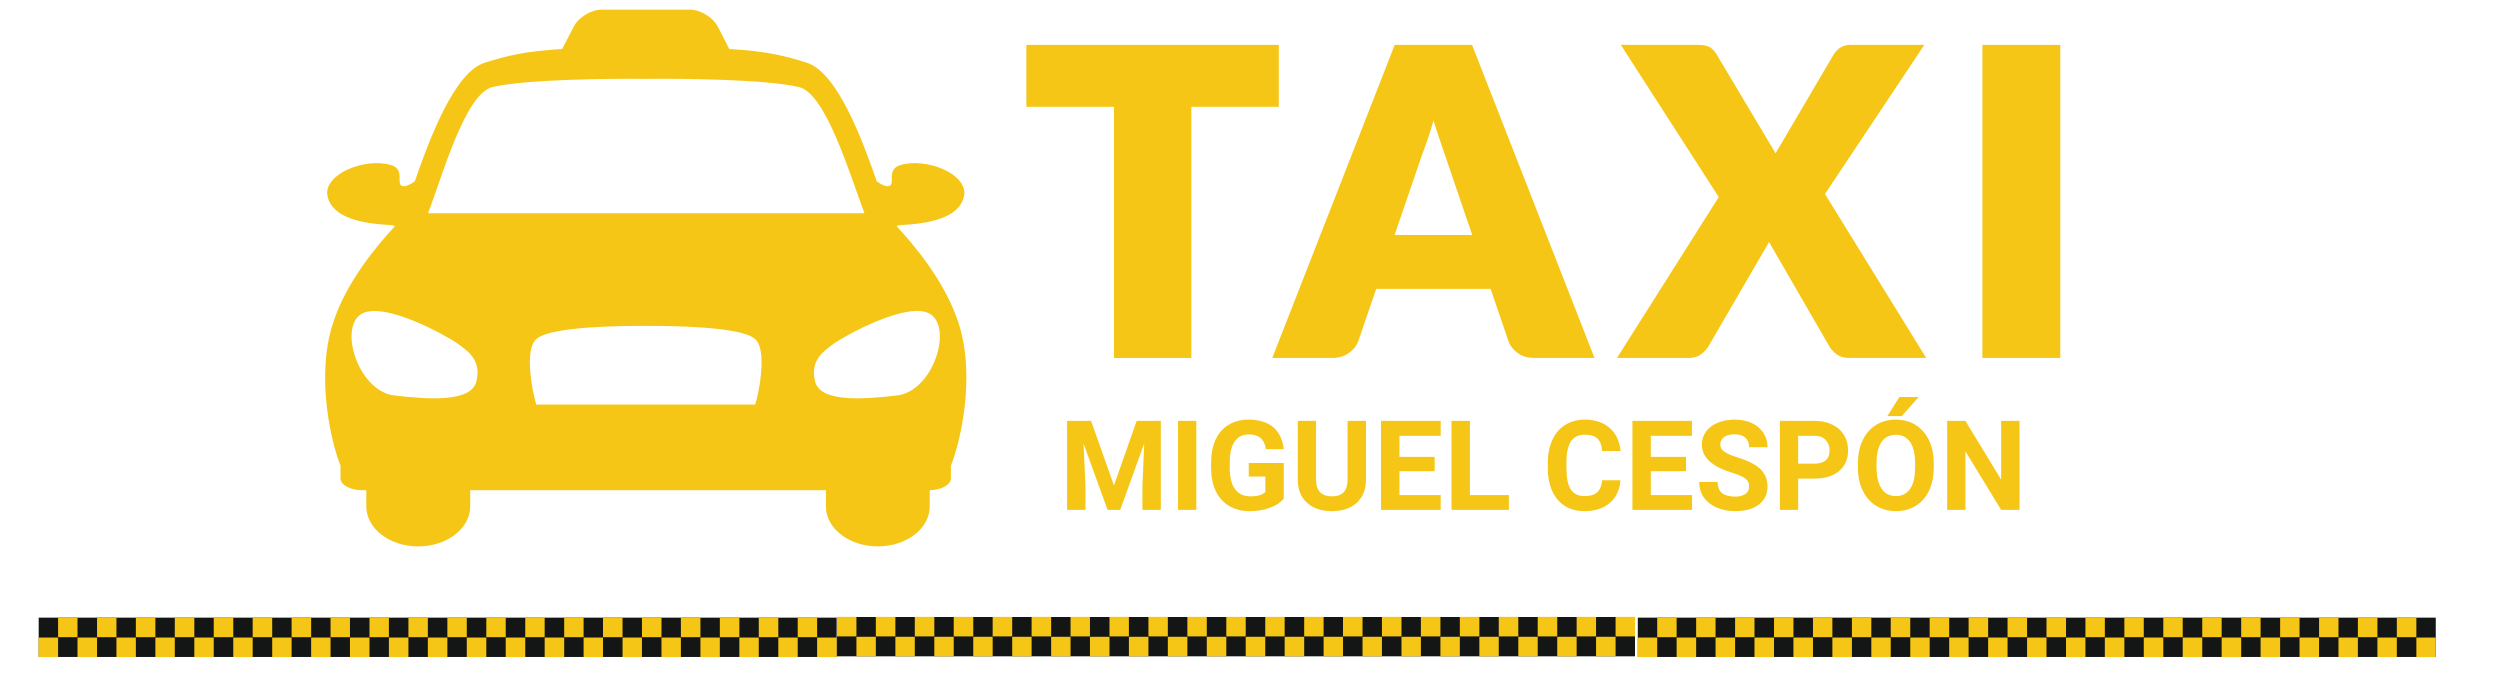 <?xml version="1.0" encoding="utf-8"?>
<!-- Generator: Adobe Illustrator 15.0.0, SVG Export Plug-In . SVG Version: 6.00 Build 0)  -->
<!DOCTYPE svg PUBLIC "-//W3C//DTD SVG 1.1//EN" "http://www.w3.org/Graphics/SVG/1.1/DTD/svg11.dtd">
<svg version="1.1" id="Layer_1" xmlns="http://www.w3.org/2000/svg" xmlns:xlink="http://www.w3.org/1999/xlink" x="0px" y="0px"
	 width="292.051px" height="78.889px" viewBox="0 0 292.051 78.889" enable-background="new 0 0 292.051 78.889"
	 xml:space="preserve">
<g>
	<path fill="#F5C615" d="M104.792,46.2c-4.161,0.478-8.964,0.791-9.575-1.641c-0.612-2.521,1.044-3.564,2.192-4.414
		c1.148-0.851,8.859-5.161,11.35-3.401C111.266,38.504,108.954,45.708,104.792,46.2L104.792,46.2z M88.163,47.259h-25.46
		c0.09,0.955-1.849-6.234,0-7.695c1.82-1.462,9.948-1.492,12.737-1.492c2.774,0,10.917,0.03,12.723,1.492
		C90.012,41.025,88.088,48.214,88.163,47.259L88.163,47.259z M55.648,44.56c-0.597,2.432-5.414,2.118-9.575,1.641
		c-4.161-0.492-6.473-7.696-3.968-9.456c2.506-1.76,10.202,2.55,11.365,3.401C54.619,40.995,56.274,42.039,55.648,44.56
		L55.648,44.56z M57.542,10.166c3.997-0.925,13.856-0.984,17.376-0.955l0,0c0.089,0,0.269,0,0.522,0h0.507l0,0
		c3.535-0.03,13.378,0.03,17.375,0.955c3.162,0.73,5.966,10.246,7.667,14.751H50.01C51.71,20.412,54.38,10.897,57.542,10.166
		L57.542,10.166z M111.937,37.61c-1.611-4.833-5.205-9.039-7.204-11.201l0.298-0.104c3.371-0.164,6.95-0.761,7.577-3.341
		c0.597-2.581-4.37-4.624-7.458-3.669c-1.685,0.522-0.447,2.312-1.342,2.446c-0.358,0.06-0.791-0.134-1.387-0.552
		c-1.67-4.847-4.609-12.737-8.158-13.856c-2.595-0.82-4.668-1.342-9.068-1.611l-1.342-2.61c-0.567-1.089-2.028-1.984-3.251-1.984
		H70.264c-1.208,0-2.684,0.895-3.236,1.984l-1.357,2.61c-4.4,0.269-6.458,0.791-9.068,1.611c-3.535,1.119-6.473,9.009-8.144,13.856
		c-0.611,0.417-1.044,0.611-1.402,0.552c-0.895-0.134,0.343-1.924-1.343-2.446c-3.072-0.955-8.054,1.088-7.442,3.669
		c0.612,2.58,4.206,3.177,7.577,3.341l0.298,0.104c-1.999,2.163-5.608,6.369-7.204,11.201c-2.178,6.563-0.104,14.512,0.835,16.779
		v1.536c0.045,0.746,1.164,1.342,2.536,1.342h0.478v1.88c0,2.595,2.714,4.684,6.07,4.684c3.341,0,6.07-2.089,6.07-4.684v-1.88
		h41.553v1.88c0,2.595,2.714,4.684,6.07,4.684c3.341,0,6.056-2.089,6.056-4.684v-1.88c1.342-0.029,2.431-0.611,2.476-1.342l0,0
		v-1.536C112.026,52.121,114.114,44.172,111.937,37.61L111.937,37.61z"/>
	<polygon fill="#F5C615" points="149.388,5.244 119.901,5.244 119.901,12.478 130.133,12.478 130.133,41.816 139.171,41.816 
		139.171,12.478 149.388,12.478 	"/>
	<path fill="#F5C615" d="M166.928,15.834c0.179-0.552,0.357-1.148,0.536-1.745c0.18,0.597,0.373,1.178,0.553,1.715l3.967,11.648
		h-9.068l3.207-9.366C166.361,17.445,166.629,16.729,166.928,15.834L166.928,15.834z M171.969,5.244h-9.038l-14.14,36.153
		l-0.164,0.418h7.04c0.76,0,1.417-0.209,1.954-0.611c0.536-0.403,0.895-0.88,1.073-1.402l2.073-6.056h13.363l2.074,6.056
		c0.208,0.597,0.581,1.074,1.104,1.447c0.521,0.387,1.192,0.566,1.983,0.566h6.98L172.043,5.438L171.969,5.244z"/>
	<path fill="#F5C615" d="M224.797,5.244h-8.665c-0.82,0-1.477,0.402-1.954,1.178l-6.323,10.753c-0.15,0.224-0.27,0.433-0.373,0.642
		l-0.06,0.089l-6.921-11.604c-0.224-0.373-0.507-0.642-0.806-0.82c-0.313-0.165-0.761-0.239-1.356-0.239h-8.994l11.439,17.778
		l-11.887,18.793h8.441c0.567,0,1.06-0.164,1.446-0.478c0.358-0.283,0.657-0.626,0.865-0.999l6.771-11.648l0.239-0.418l6.965,12.052
		c0.209,0.402,0.507,0.745,0.88,1.029c0.402,0.313,0.91,0.462,1.536,0.462h8.979l-11.828-19.151L224.797,5.244z"/>
	<rect x="231.583" y="5.244" fill="#F5C615" width="9.099" height="36.571"/>
	<path fill="#F5C615" d="M127.463,49.169l2.669,7.546l2.655-7.546h2.819v10.396h-2.147v-2.834l0.208-4.922l-2.804,7.756h-1.477
		l-2.804-7.741l0.223,4.907v2.834h-2.147V49.169H127.463z M139.753,59.565h-2.133V49.169h2.133V59.565z M149.97,58.251
		c-0.389,0.463-0.925,0.821-1.641,1.074c-0.701,0.269-1.478,0.388-2.342,0.388c-0.896,0-1.686-0.193-2.372-0.596
		c-0.671-0.389-1.193-0.955-1.566-1.701c-0.373-0.761-0.552-1.641-0.567-2.64v-0.716c0-1.029,0.179-1.939,0.522-2.699
		c0.358-0.762,0.865-1.343,1.521-1.73c0.656-0.402,1.432-0.611,2.312-0.611c1.239,0,2.193,0.298,2.894,0.88
		c0.701,0.597,1.104,1.446,1.238,2.565h-2.089c-0.089-0.597-0.298-1.029-0.626-1.298c-0.328-0.283-0.775-0.418-1.357-0.418
		c-0.716,0-1.283,0.269-1.656,0.82c-0.388,0.552-0.582,1.357-0.582,2.446v0.656c0,1.089,0.209,1.924,0.626,2.476
		c0.402,0.567,1.014,0.836,1.82,0.836c0.805,0,1.372-0.165,1.715-0.507v-1.805h-1.939v-1.581h4.087V58.251z M159.575,49.169v6.846
		c0,1.148-0.358,2.043-1.059,2.699c-0.716,0.671-1.686,0.999-2.924,0.999c-1.208,0-2.177-0.328-2.893-0.969
		c-0.717-0.642-1.074-1.521-1.089-2.641v-6.935h2.133v6.86c0,0.686,0.164,1.178,0.491,1.491c0.328,0.313,0.776,0.463,1.357,0.463
		c1.208,0,1.82-0.627,1.835-1.895v-6.92H159.575z M167.599,55.045h-4.116v2.789h4.817v1.73h-6.966V49.169h6.966v1.744h-4.817v2.461
		h4.116V55.045z M171.715,57.834h4.55v1.73h-6.697V49.169h2.147V57.834z M189.3,56.104c-0.09,1.119-0.492,1.999-1.238,2.641
		c-0.745,0.641-1.729,0.969-2.953,0.969c-1.327,0-2.386-0.447-3.146-1.342c-0.761-0.91-1.148-2.133-1.148-3.699v-0.641
		c0-1,0.179-1.88,0.536-2.641c0.344-0.761,0.851-1.357,1.507-1.76s1.417-0.611,2.282-0.611c1.193,0,2.163,0.328,2.894,0.969
		c0.745,0.642,1.163,1.536,1.282,2.7h-2.147c-0.06-0.671-0.238-1.164-0.566-1.462c-0.313-0.298-0.806-0.447-1.462-0.447
		c-0.716,0-1.253,0.253-1.611,0.761c-0.343,0.521-0.536,1.313-0.536,2.386v0.791c0,1.118,0.163,1.938,0.507,2.461
		c0.343,0.521,0.88,0.775,1.61,0.775c0.656,0,1.164-0.149,1.478-0.447c0.327-0.299,0.521-0.761,0.566-1.402H189.3z M196.966,55.045
		h-4.116v2.789h4.817v1.73h-6.965V49.169h6.95v1.744h-4.803v2.461h4.116V55.045z M204.334,56.835c0-0.403-0.149-0.717-0.433-0.925
		c-0.283-0.224-0.806-0.448-1.551-0.687c-0.746-0.238-1.328-0.477-1.76-0.716c-1.179-0.642-1.775-1.491-1.775-2.58
		c0-0.566,0.164-1.059,0.478-1.507c0.313-0.433,0.775-0.79,1.372-1.029c0.582-0.253,1.253-0.372,1.983-0.372
		c0.746,0,1.417,0.134,1.999,0.402c0.581,0.269,1.029,0.656,1.342,1.134c0.328,0.492,0.492,1.059,0.492,1.685h-2.147
		c0-0.477-0.149-0.85-0.447-1.118c-0.299-0.253-0.731-0.388-1.268-0.388c-0.522,0-0.925,0.104-1.224,0.328
		c-0.283,0.224-0.433,0.507-0.433,0.88c0,0.328,0.165,0.627,0.508,0.851s0.85,0.433,1.506,0.642c1.224,0.372,2.104,0.819,2.67,1.356
		c0.552,0.552,0.835,1.224,0.835,2.029c0,0.909-0.343,1.61-1.029,2.132c-0.671,0.508-1.596,0.761-2.744,0.761
		c-0.805,0-1.536-0.148-2.192-0.433c-0.656-0.298-1.148-0.7-1.506-1.208c-0.344-0.507-0.508-1.104-0.508-1.774h2.148
		c0,1.148,0.686,1.715,2.058,1.715c0.507,0,0.91-0.104,1.193-0.313C204.185,57.506,204.334,57.207,204.334,56.835L204.334,56.835z
		 M210.062,55.91v3.654h-2.133V49.169h4.057c0.775,0,1.462,0.134,2.059,0.433c0.597,0.282,1.044,0.686,1.372,1.208
		c0.313,0.536,0.477,1.133,0.477,1.804c0,1.015-0.357,1.82-1.044,2.416c-0.7,0.582-1.67,0.881-2.908,0.881H210.062z M210.062,54.165
		h1.924c0.566,0,0.999-0.134,1.298-0.403c0.298-0.253,0.447-0.641,0.447-1.133c0-0.508-0.149-0.925-0.463-1.238
		c-0.298-0.313-0.7-0.478-1.237-0.478h-1.969V54.165z M225.902,54.598c0,1.028-0.18,1.924-0.537,2.699
		c-0.373,0.775-0.88,1.372-1.566,1.79c-0.671,0.417-1.446,0.626-2.312,0.626s-1.626-0.209-2.312-0.626
		c-0.672-0.402-1.193-0.999-1.566-1.775c-0.373-0.761-0.567-1.655-0.567-2.654v-0.507c0-1.029,0.18-1.939,0.553-2.715
		s0.895-1.372,1.565-1.79c0.671-0.417,1.447-0.626,2.312-0.626c0.866,0,1.642,0.209,2.313,0.626c0.671,0.418,1.192,1.015,1.565,1.79
		s0.553,1.686,0.553,2.699V54.598z M223.724,54.135c0-1.104-0.194-1.924-0.582-2.49c-0.388-0.567-0.939-0.851-1.671-0.851
		c-0.715,0-1.268,0.269-1.67,0.835c-0.388,0.567-0.582,1.388-0.582,2.462v0.507c0,1.074,0.194,1.894,0.582,2.476
		c0.388,0.597,0.955,0.88,1.686,0.88c0.716,0,1.268-0.283,1.655-0.85c0.388-0.553,0.582-1.388,0.582-2.461V54.135z M221.889,46.379
		h2.252l-1.969,2.223h-1.686L221.889,46.379z M235.924,59.565h-2.147l-4.177-6.847v6.847h-2.133V49.169h2.133l4.177,6.86v-6.86
		h2.147V59.565z"/>
	<rect x="4.52" y="72.153" fill-rule="evenodd" clip-rule="evenodd" fill="#141515" width="93.218" height="4.594"/>
	<rect x="90.922" y="74.479" fill="#F5C615" width="2.267" height="2.282"/>
	<rect x="93.189" y="72.153" fill="#F5C615" width="2.267" height="2.282"/>
	<rect x="95.456" y="74.479" fill="#F5C615" width="2.282" height="2.282"/>
	<rect x="77.274" y="74.479" fill="#F5C615" width="2.267" height="2.282"/>
	<rect x="79.542" y="72.153" fill="#F5C615" width="2.282" height="2.282"/>
	<rect x="81.824" y="74.479" fill="#F5C615" width="2.267" height="2.282"/>
	<rect x="84.091" y="72.153" fill="#F5C615" width="2.282" height="2.282"/>
	<rect x="86.373" y="74.479" fill="#F5C615" width="2.267" height="2.282"/>
	<rect x="88.64" y="72.153" fill="#F5C615" width="2.282" height="2.282"/>
	<rect x="63.627" y="74.479" fill="#F5C615" width="2.282" height="2.282"/>
	<rect x="65.909" y="72.153" fill="#F5C615" width="2.267" height="2.282"/>
	<rect x="68.176" y="74.479" fill="#F5C615" width="2.267" height="2.282"/>
	<rect x="70.443" y="72.153" fill="#F5C615" width="2.282" height="2.282"/>
	<rect x="72.726" y="74.479" fill="#F5C615" width="2.267" height="2.282"/>
	<rect x="74.993" y="72.153" fill="#F5C615" width="2.282" height="2.282"/>
	<rect x="49.98" y="74.479" fill="#F5C615" width="2.282" height="2.282"/>
	<rect x="52.262" y="72.153" fill="#F5C615" width="2.267" height="2.282"/>
	<rect x="54.529" y="74.479" fill="#F5C615" width="2.282" height="2.282"/>
	<rect x="56.811" y="72.153" fill="#F5C615" width="2.267" height="2.282"/>
	<rect x="59.078" y="74.479" fill="#F5C615" width="2.282" height="2.282"/>
	<rect x="61.36" y="72.153" fill="#F5C615" width="2.267" height="2.282"/>
	<rect x="36.348" y="74.479" fill="#F5C615" width="2.267" height="2.282"/>
	<rect x="38.615" y="72.153" fill="#F5C615" width="2.267" height="2.282"/>
	<rect x="40.882" y="74.479" fill="#F5C615" width="2.282" height="2.282"/>
	<rect x="43.164" y="72.153" fill="#F5C615" width="2.267" height="2.282"/>
	<rect x="45.431" y="74.479" fill="#F5C615" width="2.282" height="2.282"/>
	<rect x="47.713" y="72.153" fill="#F5C615" width="2.268" height="2.282"/>
	<rect x="22.701" y="74.479" fill="#F5C615" width="2.267" height="2.282"/>
	<rect x="24.968" y="72.153" fill="#F5C615" width="2.282" height="2.282"/>
	<rect x="27.25" y="74.479" fill="#F5C615" width="2.267" height="2.282"/>
	<rect x="29.517" y="72.153" fill="#F5C615" width="2.282" height="2.282"/>
	<rect x="31.799" y="74.479" fill="#F5C615" width="2.267" height="2.282"/>
	<rect x="34.066" y="72.153" fill="#F5C615" width="2.282" height="2.282"/>
	<rect x="9.054" y="74.479" fill="#F5C615" width="2.282" height="2.282"/>
	<rect x="11.336" y="72.153" fill="#F5C615" width="2.267" height="2.282"/>
	<rect x="13.603" y="74.479" fill="#F5C615" width="2.267" height="2.282"/>
	<rect x="15.87" y="72.153" fill="#F5C615" width="2.282" height="2.282"/>
	<rect x="18.152" y="74.479" fill="#F5C615" width="2.267" height="2.282"/>
	<rect x="20.419" y="72.153" fill="#F5C615" width="2.282" height="2.282"/>
	<rect x="4.505" y="74.479" fill="#F5C615" width="2.282" height="2.282"/>
	<rect x="6.787" y="72.153" fill="#F5C615" width="2.267" height="2.282"/>
	<rect x="97.782" y="72.078" fill-rule="evenodd" clip-rule="evenodd" fill="#141515" width="93.218" height="4.593"/>
	<rect x="184.184" y="72.063" fill="#F5C615" width="2.268" height="2.282"/>
	<rect x="186.452" y="74.39" fill="#F5C615" width="2.281" height="2.281"/>
	<rect x="188.733" y="72.063" fill="#F5C615" width="2.268" height="2.282"/>
	<rect x="170.538" y="72.063" fill="#F5C615" width="2.282" height="2.282"/>
	<rect x="172.82" y="74.39" fill="#F5C615" width="2.267" height="2.281"/>
	<rect x="175.086" y="72.063" fill="#F5C615" width="2.282" height="2.282"/>
	<rect x="177.369" y="74.39" fill="#F5C615" width="2.267" height="2.281"/>
	<rect x="179.635" y="72.063" fill="#F5C615" width="2.282" height="2.282"/>
	<rect x="181.917" y="74.39" fill="#F5C615" width="2.267" height="2.281"/>
	<rect x="156.89" y="72.063" fill="#F5C615" width="2.282" height="2.282"/>
	<rect x="159.172" y="74.39" fill="#F5C615" width="2.267" height="2.281"/>
	<rect x="161.439" y="72.063" fill="#F5C615" width="2.282" height="2.282"/>
	<rect x="163.721" y="74.39" fill="#F5C615" width="2.268" height="2.281"/>
	<rect x="165.989" y="72.063" fill="#F5C615" width="2.281" height="2.282"/>
	<rect x="168.27" y="74.39" fill="#F5C615" width="2.268" height="2.281"/>
	<rect x="143.258" y="72.063" fill="#F5C615" width="2.268" height="2.282"/>
	<rect x="145.525" y="74.39" fill="#F5C615" width="2.282" height="2.281"/>
	<rect x="147.807" y="72.063" fill="#F5C615" width="2.267" height="2.282"/>
	<rect x="150.074" y="74.39" fill="#F5C615" width="2.282" height="2.281"/>
	<rect x="152.356" y="72.063" fill="#F5C615" width="2.268" height="2.282"/>
	<rect x="154.624" y="74.39" fill="#F5C615" width="2.267" height="2.281"/>
	<rect x="129.611" y="72.063" fill="#F5C615" width="2.267" height="2.282"/>
	<rect x="131.878" y="74.39" fill="#F5C615" width="2.282" height="2.281"/>
	<rect x="134.16" y="72.063" fill="#F5C615" width="2.267" height="2.282"/>
	<rect x="136.427" y="74.39" fill="#F5C615" width="2.282" height="2.281"/>
	<rect x="138.709" y="72.063" fill="#F5C615" width="2.267" height="2.282"/>
	<rect x="140.976" y="74.39" fill="#F5C615" width="2.282" height="2.281"/>
	<rect x="115.963" y="72.063" fill="#F5C615" width="2.282" height="2.282"/>
	<rect x="118.246" y="74.39" fill="#F5C615" width="2.267" height="2.281"/>
	<rect x="120.513" y="72.063" fill="#F5C615" width="2.282" height="2.282"/>
	<rect x="122.795" y="74.39" fill="#F5C615" width="2.267" height="2.281"/>
	<rect x="125.062" y="72.063" fill="#F5C615" width="2.267" height="2.282"/>
	<rect x="127.329" y="74.39" fill="#F5C615" width="2.282" height="2.281"/>
	<rect x="102.316" y="72.063" fill="#F5C615" width="2.282" height="2.282"/>
	<rect x="104.599" y="74.39" fill="#F5C615" width="2.267" height="2.281"/>
	<rect x="106.866" y="72.063" fill="#F5C615" width="2.282" height="2.282"/>
	<rect x="109.147" y="74.39" fill="#F5C615" width="2.267" height="2.281"/>
	<rect x="111.415" y="72.063" fill="#F5C615" width="2.282" height="2.282"/>
	<rect x="113.697" y="74.39" fill="#F5C615" width="2.267" height="2.281"/>
	<rect x="97.782" y="72.063" fill="#F5C615" width="2.267" height="2.282"/>
	<rect x="100.049" y="74.39" fill="#F5C615" width="2.267" height="2.281"/>
	<rect x="191.329" y="72.153" fill-rule="evenodd" clip-rule="evenodd" fill="#141515" width="93.218" height="4.594"/>
	<rect x="277.731" y="74.479" fill="#F5C615" width="2.267" height="2.282"/>
	<rect x="279.998" y="72.153" fill="#F5C615" width="2.282" height="2.282"/>
	<rect x="282.28" y="74.479" fill="#F5C615" width="2.267" height="2.282"/>
	<rect x="264.083" y="74.479" fill="#F5C615" width="2.282" height="2.282"/>
	<rect x="266.366" y="72.153" fill="#F5C615" width="2.267" height="2.282"/>
	<rect x="268.632" y="74.479" fill="#F5C615" width="2.282" height="2.282"/>
	<rect x="270.915" y="72.153" fill="#F5C615" width="2.268" height="2.282"/>
	<rect x="273.182" y="74.479" fill="#F5C615" width="2.267" height="2.282"/>
	<rect x="275.449" y="72.153" fill="#F5C615" width="2.282" height="2.282"/>
	<rect x="250.436" y="74.479" fill="#F5C615" width="2.282" height="2.282"/>
	<rect x="252.718" y="72.153" fill="#F5C615" width="2.267" height="2.282"/>
	<rect x="254.985" y="74.479" fill="#F5C615" width="2.282" height="2.282"/>
	<rect x="257.267" y="72.153" fill="#F5C615" width="2.268" height="2.282"/>
	<rect x="259.535" y="74.479" fill="#F5C615" width="2.282" height="2.282"/>
	<rect x="261.817" y="72.153" fill="#F5C615" width="2.267" height="2.282"/>
	<rect x="236.804" y="74.479" fill="#F5C615" width="2.268" height="2.282"/>
	<rect x="239.072" y="72.153" fill="#F5C615" width="2.281" height="2.282"/>
	<rect x="241.353" y="74.479" fill="#F5C615" width="2.268" height="2.282"/>
	<rect x="243.621" y="72.153" fill="#F5C615" width="2.267" height="2.282"/>
	<rect x="245.887" y="74.479" fill="#F5C615" width="2.282" height="2.282"/>
	<rect x="248.169" y="72.153" fill="#F5C615" width="2.267" height="2.282"/>
	<rect x="223.157" y="74.479" fill="#F5C615" width="2.268" height="2.282"/>
	<rect x="225.424" y="72.153" fill="#F5C615" width="2.281" height="2.282"/>
	<rect x="227.706" y="74.479" fill="#F5C615" width="2.268" height="2.282"/>
	<rect x="229.973" y="72.153" fill="#F5C615" width="2.282" height="2.282"/>
	<rect x="232.255" y="74.479" fill="#F5C615" width="2.268" height="2.282"/>
	<rect x="234.523" y="72.153" fill="#F5C615" width="2.281" height="2.282"/>
	<rect x="209.51" y="74.479" fill="#F5C615" width="2.282" height="2.282"/>
	<rect x="211.792" y="72.153" fill="#F5C615" width="2.267" height="2.282"/>
	<rect x="214.059" y="74.479" fill="#F5C615" width="2.282" height="2.282"/>
	<rect x="216.341" y="72.153" fill="#F5C615" width="2.267" height="2.282"/>
	<rect x="218.608" y="74.479" fill="#F5C615" width="2.268" height="2.282"/>
	<rect x="220.875" y="72.153" fill="#F5C615" width="2.281" height="2.282"/>
	<rect x="195.863" y="74.479" fill="#F5C615" width="2.282" height="2.282"/>
	<rect x="198.145" y="72.153" fill="#F5C615" width="2.267" height="2.282"/>
	<rect x="200.412" y="74.479" fill="#F5C615" width="2.282" height="2.282"/>
	<rect x="202.694" y="72.153" fill="#F5C615" width="2.267" height="2.282"/>
	<rect x="204.96" y="74.479" fill="#F5C615" width="2.282" height="2.282"/>
	<rect x="207.243" y="72.153" fill="#F5C615" width="2.268" height="2.282"/>
	<rect x="191.314" y="74.479" fill="#F5C615" width="2.282" height="2.282"/>
	<rect x="193.596" y="72.153" fill="#F5C615" width="2.267" height="2.282"/>
</g>
</svg>
